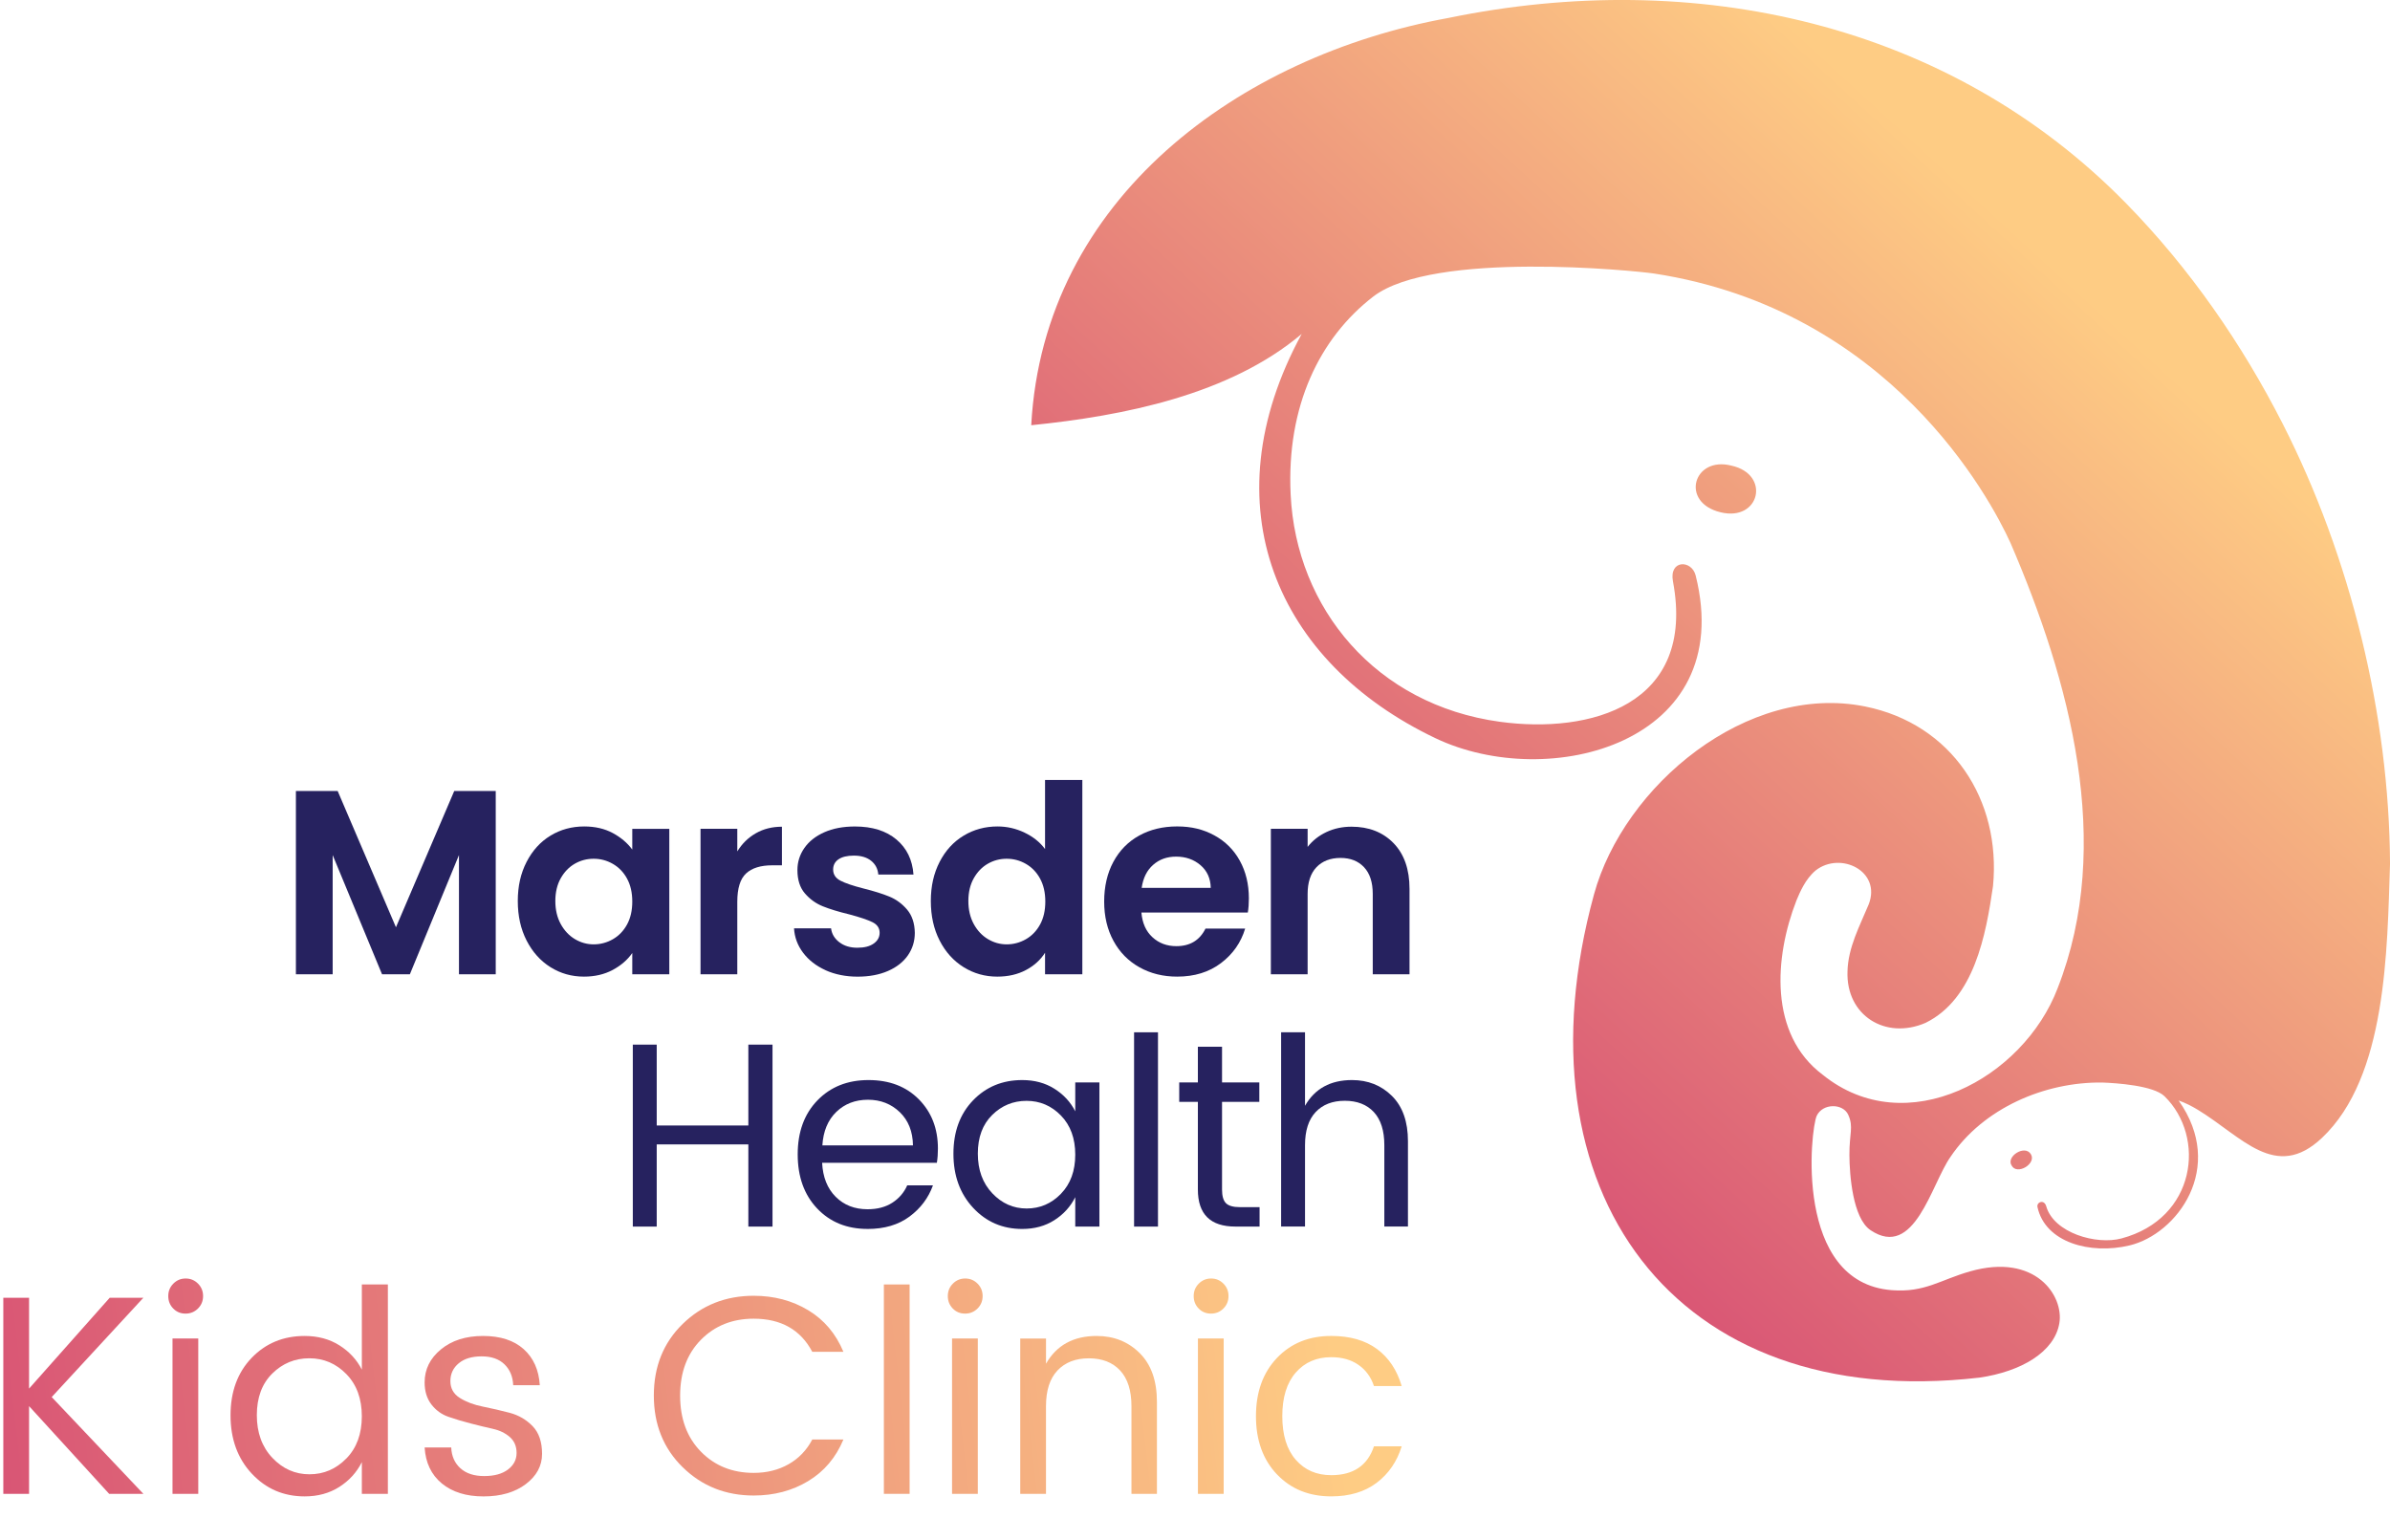 <?xml version="1.0" encoding="UTF-8"?>
<svg id="a" data-name="Layer 1" xmlns="http://www.w3.org/2000/svg" xmlns:xlink="http://www.w3.org/1999/xlink" viewBox="0 0 1110.83 715.79">
  <defs>
    <linearGradient id="b" data-name="Kids Gradient" x1="641.31" y1="482.97" x2="963.99" y2="132.05" gradientUnits="userSpaceOnUse">
      <stop offset="0" stop-color="#d95675"/>
      <stop offset="1" stop-color="#fecc84"/>
    </linearGradient>
    <linearGradient id="c" data-name="Kids Gradient" x1="-1.92" y1="652.95" x2="614.73" y2="581.8" xlink:href="#b"/>
    <linearGradient id="d" data-name="Kids Gradient" x1="-1.71" y1="654.79" x2="614.94" y2="583.63" xlink:href="#b"/>
    <linearGradient id="e" data-name="Kids Gradient" x1="-.44" y1="665.86" x2="616.22" y2="594.7" xlink:href="#b"/>
    <linearGradient id="f" data-name="Kids Gradient" x1="1.66" y1="684" x2="618.32" y2="612.85" xlink:href="#b"/>
    <linearGradient id="g" data-name="Kids Gradient" x1="2.22" y1="688.9" x2="618.88" y2="617.75" xlink:href="#b"/>
    <linearGradient id="h" data-name="Kids Gradient" x1="2.75" y1="693.48" x2="619.41" y2="622.33" xlink:href="#b"/>
    <linearGradient id="i" data-name="Kids Gradient" x1="3.05" y1="696.04" x2="619.71" y2="624.89" xlink:href="#b"/>
    <linearGradient id="j" data-name="Kids Gradient" x1="5.35" y1="716.03" x2="622.01" y2="644.87" xlink:href="#b"/>
    <linearGradient id="k" data-name="Kids Gradient" x1="4.55" y1="709.06" x2="621.21" y2="637.9" xlink:href="#b"/>
    <linearGradient id="l" data-name="Kids Gradient" x1="6.84" y1="728.88" x2="623.49" y2="657.73" xlink:href="#b"/>
  </defs>
  <path d="m479.3,197.63c5.73-105.56,96.96-171.68,193.72-189.25,114.54-23.64,232.86,1.92,315.41,86.4,29.37,30.06,53.6,65,72.64,102.42,31.35,61.63,49.42,134.99,49.77,204.33-1.35,40.08-1.45,98.92-31.64,127.39-21.57,20.34-37.13-.6-57.79-13.13-2.69-1.63-5.73-3.19-8.83-4.26,22.18,31.33-.8,62.11-22.79,67.36-18.34,4.38-39.22-1.35-42.81-17.83-.5-2.29,3.09-3.8,4.08-.33,3.53,12.37,23.28,18.05,34.96,14.92,34.72-9.28,39.37-47.14,20.01-66.09-5.08-4.98-22.33-6.15-28.95-6.38-26.74-.34-55.29,11.92-70.51,34.53-8.96,12.69-16.69,47.85-37.19,34.09-8.3-5.57-9.75-25.78-9.81-34.86-.07-10.18,2.03-13.06-.54-18.75-2.45-5.43-11.85-5.43-14.64.42-2.91,6.1-10.76,77.57,34.85,81.08,15.43,1.19,22.41-4.76,36.42-8.74,30.54-8.68,43.62,11.49,41.49,24.08-2.26,13.42-17.78,22.51-37.13,25.31-142.36,16.42-216.77-87.21-179.18-224.54,13.87-50.69,71.26-98.46,126.01-87.42,40.29,8.12,63.31,43.34,59.47,83.46-3.29,22.75-8.73,52.49-31.38,63.61-18.57,8.01-37-3.41-36.26-23.92.25-11.11,5.67-21.08,9.83-31.1,6.1-15.47-13.05-24.86-24.62-15.84-4.89,4.11-7.37,10.25-8.91,13.89-10.3,26.36-12.95,62.22,12.16,81.07,38.88,31.44,93.25,1.64,109.19-40.17,26.39-67.25,5.55-143.31-21.89-207.01-9.65-21.2-56.22-108.33-165.47-125.2-8.63-1.33-102.83-10.85-130.74,10.7-24.91,19.24-40.33,50.88-38.37,91.93,2.53,53.07,39.67,97.82,97.24,105.69,41.73,5.71,91.28-7.47,80.46-65.26-1.89-10.12,8.71-10.12,10.56-2.7,19.47,78.06-68.27,100.69-120.92,75.61-74.02-35.27-105.63-108.09-62.2-187.92-33.52,28.3-82.74,38.08-125.72,42.43Zm464.62,338.86c-2.82-4.63-11.72,1.14-8.94,5.28,2.48,4.65,11.66-.86,8.94-5.28Zm-139.15-320.05c-17.73-4.57-24.08,17.17-5.03,21.69,18.19,4.42,23.37-17.63,5.03-21.69Z" style="fill: url(#b); stroke-width: 0px;"/>
  <g>
    <path d="m230.41,367.67v85.19h-17.09v-55.41l-22.82,55.41h-12.94l-22.94-55.41v55.41h-17.09v-85.19h19.41l27.09,63.34,27.09-63.34h19.28Z" style="fill: #26225f; stroke-width: 0px;"/>
    <path d="m244.75,400.62c2.73-5.29,6.43-9.36,11.11-12.2,4.68-2.85,9.9-4.27,15.68-4.27,5.04,0,9.46,1.02,13.24,3.05,3.78,2.04,6.81,4.6,9.09,7.69v-9.64h17.21v67.61h-17.21v-9.89c-2.2,3.17-5.23,5.8-9.09,7.87-3.87,2.07-8.32,3.11-13.36,3.11-5.7,0-10.88-1.46-15.56-4.39-4.68-2.93-8.38-7.06-11.11-12.39-2.73-5.33-4.09-11.45-4.09-18.37s1.36-12.89,4.09-18.18Zm46.68,7.75c-1.63-2.97-3.83-5.25-6.59-6.83-2.77-1.59-5.74-2.38-8.91-2.38s-6.1.77-8.79,2.32c-2.69,1.55-4.86,3.8-6.53,6.77-1.67,2.97-2.5,6.49-2.5,10.56s.83,7.63,2.5,10.68c1.67,3.05,3.86,5.39,6.59,7.02,2.72,1.63,5.63,2.44,8.73,2.44s6.14-.79,8.91-2.38c2.77-1.59,4.96-3.86,6.59-6.83,1.63-2.97,2.44-6.53,2.44-10.68s-.81-7.71-2.44-10.68Z" style="fill: #26225f; stroke-width: 0px;"/>
    <path d="m351.29,387.32c3.54-2.03,7.59-3.05,12.14-3.05v17.94h-4.52c-5.37,0-9.42,1.26-12.14,3.78-2.73,2.52-4.09,6.92-4.09,13.18v33.68h-17.09v-67.61h17.09v10.5c2.2-3.58,5.06-6.39,8.6-8.42Z" style="fill: #26225f; stroke-width: 0px;"/>
    <path d="m383.7,450.96c-4.39-1.99-7.87-4.7-10.44-8.12s-3.97-7.2-4.21-11.35h17.21c.32,2.6,1.61,4.76,3.84,6.47,2.24,1.71,5.02,2.56,8.36,2.56s5.8-.65,7.63-1.95c1.83-1.3,2.75-2.97,2.75-5,0-2.2-1.12-3.84-3.36-4.94-2.24-1.1-5.8-2.3-10.68-3.6-5.05-1.22-9.17-2.48-12.39-3.78-3.21-1.3-5.98-3.29-8.3-5.98-2.32-2.68-3.48-6.3-3.48-10.86,0-3.74,1.08-7.16,3.23-10.25,2.15-3.09,5.25-5.53,9.28-7.32,4.03-1.79,8.77-2.68,14.22-2.68,8.05,0,14.48,2.01,19.28,6.04,4.8,4.03,7.44,9.46,7.93,16.29h-16.35c-.24-2.68-1.36-4.82-3.36-6.41-1.99-1.59-4.66-2.38-7.99-2.38-3.09,0-5.47.57-7.14,1.71-1.67,1.14-2.5,2.73-2.5,4.76,0,2.28,1.14,4.01,3.42,5.19,2.28,1.18,5.82,2.38,10.62,3.6,4.88,1.22,8.91,2.48,12.08,3.78,3.17,1.3,5.92,3.32,8.24,6.04,2.32,2.73,3.52,6.33,3.6,10.8,0,3.91-1.08,7.41-3.23,10.5-2.16,3.09-5.25,5.51-9.28,7.26-4.03,1.75-8.73,2.62-14.1,2.62s-10.5-1-14.89-2.99Z" style="fill: #26225f; stroke-width: 0px;"/>
    <path d="m436.72,400.62c2.73-5.29,6.45-9.36,11.17-12.2,4.72-2.85,9.97-4.27,15.74-4.27,4.39,0,8.58.96,12.57,2.87,3.99,1.91,7.16,4.45,9.52,7.63v-32.1h17.33v90.31h-17.33v-10.01c-2.12,3.34-5.09,6.02-8.91,8.05-3.83,2.03-8.26,3.05-13.3,3.05-5.7,0-10.9-1.46-15.62-4.39-4.72-2.93-8.44-7.06-11.17-12.39-2.73-5.33-4.09-11.45-4.09-18.37s1.36-12.89,4.09-18.18Zm46.68,7.75c-1.63-2.97-3.83-5.25-6.59-6.83-2.77-1.59-5.74-2.38-8.91-2.38s-6.1.77-8.79,2.32c-2.69,1.55-4.86,3.8-6.53,6.77-1.67,2.97-2.5,6.49-2.5,10.56s.83,7.63,2.5,10.68c1.67,3.05,3.86,5.39,6.59,7.02,2.72,1.63,5.63,2.44,8.73,2.44s6.14-.79,8.91-2.38c2.77-1.59,4.96-3.86,6.59-6.83,1.63-2.97,2.44-6.53,2.44-10.68s-.81-7.71-2.44-10.68Z" style="fill: #26225f; stroke-width: 0px;"/>
    <path d="m579.94,424.17h-49.43c.41,4.88,2.11,8.71,5.13,11.47,3.01,2.77,6.71,4.15,11.11,4.15,6.35,0,10.86-2.73,13.55-8.18h18.43c-1.95,6.51-5.7,11.86-11.23,16.05-5.53,4.19-12.33,6.29-20.38,6.29-6.51,0-12.35-1.44-17.51-4.33-5.17-2.89-9.2-6.98-12.08-12.27-2.89-5.29-4.33-11.39-4.33-18.31s1.42-13.14,4.27-18.43c2.85-5.29,6.83-9.36,11.96-12.2,5.13-2.85,11.02-4.27,17.7-4.27s12.18,1.38,17.27,4.15c5.08,2.77,9.03,6.69,11.84,11.78,2.81,5.09,4.21,10.92,4.21,17.51,0,2.44-.16,4.64-.49,6.59Zm-17.21-11.47c-.08-4.39-1.67-7.91-4.76-10.56-3.09-2.64-6.88-3.97-11.35-3.97-4.23,0-7.79,1.28-10.68,3.84-2.89,2.56-4.66,6.12-5.31,10.68h32.1Z" style="fill: #26225f; stroke-width: 0px;"/>
    <path d="m647.68,391.89c4.96,5.09,7.44,12.19,7.44,21.3v39.66h-17.09v-37.35c0-5.37-1.34-9.5-4.03-12.39-2.69-2.89-6.35-4.33-10.98-4.33s-8.44,1.45-11.17,4.33c-2.73,2.89-4.09,7.02-4.09,12.39v37.35h-17.09v-67.61h17.09v8.42c2.28-2.93,5.19-5.23,8.73-6.9,3.54-1.67,7.42-2.5,11.66-2.5,8.05,0,14.56,2.54,19.53,7.63Z" style="fill: #26225f; stroke-width: 0px;"/>
    <path d="m347.82,485.56h11.23v84.58h-11.23v-38.2h-42.59v38.2h-11.11v-84.58h11.11v37.59h42.59v-37.59Z" style="fill: #26225f; stroke-width: 0px;"/>
    <path d="m403.22,571.23c-9.6,0-17.41-3.17-23.43-9.52-6.02-6.35-9.03-14.73-9.03-25.14s3.05-18.77,9.15-25.08c6.1-6.3,14.01-9.46,23.74-9.46s17.53,2.99,23.43,8.97c5.9,5.98,8.85,13.61,8.85,22.88,0,2.36-.16,4.56-.49,6.59h-53.33c.32,6.67,2.42,11.94,6.29,15.81,3.86,3.87,8.81,5.8,14.83,5.8,4.56,0,8.4-1.02,11.53-3.05,3.13-2.03,5.43-4.72,6.9-8.05h11.96c-2.12,5.86-5.76,10.7-10.92,14.52-5.17,3.83-11.66,5.74-19.47,5.74Zm15.01-54.25c-3.99-3.86-8.93-5.8-14.83-5.8s-10.8,1.89-14.71,5.67-6.06,8.97-6.47,15.56h42.11c-.08-6.43-2.12-11.57-6.1-15.44Z" style="fill: #26225f; stroke-width: 0px;"/>
    <path d="m452.29,561.41c-6.1-6.55-9.15-14.93-9.15-25.14s3.03-18.47,9.09-24.78c6.06-6.3,13.69-9.46,22.88-9.46,5.69,0,10.68,1.34,14.95,4.03,4.27,2.68,7.51,6.18,9.7,10.5v-13.42h11.23v67h-11.23v-13.67c-2.2,4.39-5.43,7.95-9.7,10.68-4.27,2.73-9.26,4.09-14.95,4.09-9.11,0-16.72-3.27-22.82-9.83Zm40.82-6.53c4.43-4.56,6.65-10.62,6.65-18.18s-2.22-13.63-6.65-18.18c-4.44-4.56-9.76-6.83-15.99-6.83s-11.55,2.2-15.99,6.59c-4.44,4.39-6.65,10.37-6.65,17.94s2.24,13.71,6.71,18.43c4.47,4.72,9.8,7.08,15.99,7.08s11.49-2.28,15.93-6.83Z" style="fill: #26225f; stroke-width: 0px;"/>
    <path d="m527.1,570.14v-90.31h11.11v90.31h-11.11Z" style="fill: #26225f; stroke-width: 0px;"/>
    <path d="m576.28,561.1h9.15v9.03h-11.23c-11.64,0-17.45-5.74-17.45-17.21v-40.76h-8.67v-9.03h8.67v-16.6h11.23v16.6h17.33v9.03h-17.33v40.76c0,3.01.61,5.13,1.83,6.35,1.22,1.22,3.38,1.83,6.47,1.83Z" style="fill: #26225f; stroke-width: 0px;"/>
    <path d="m606.55,479.82v34.17c4.56-7.97,11.84-11.96,21.85-11.96,7.4,0,13.59,2.46,18.55,7.38,4.96,4.92,7.44,11.94,7.44,21.05v39.66h-10.98v-37.83c0-6.75-1.63-11.88-4.88-15.38-3.26-3.5-7.75-5.25-13.49-5.25s-10.25,1.75-13.55,5.25c-3.29,3.5-4.94,8.62-4.94,15.38v37.83h-11.11v-90.31h11.11Z" style="fill: #26225f; stroke-width: 0px;"/>
  </g>
  <g>
    <path d="m13.51,694.36H1.54v-91.14h11.97v42.22l37.48-42.22h15.65l-42.61,46.16,42.61,44.98h-15.91l-37.22-40.77v40.77Z" style="fill: url(#c); stroke-width: 0px;"/>
    <path d="m92.02,608.22c-1.58,1.58-3.51,2.37-5.79,2.37s-4.19-.79-5.72-2.37c-1.54-1.58-2.3-3.51-2.3-5.79s.79-4.21,2.37-5.79,3.48-2.37,5.72-2.37,4.14.79,5.72,2.37c1.58,1.58,2.37,3.51,2.37,5.79s-.79,4.21-2.37,5.79Zm-11.84,86.14v-72.2h11.97v72.2h-11.97Z" style="fill: url(#d); stroke-width: 0px;"/>
    <path d="m117.01,684.96c-6.58-7.06-9.86-16.09-9.86-27.09s3.27-19.9,9.8-26.7c6.53-6.79,14.75-10.19,24.66-10.19,6.14,0,11.51,1.45,16.11,4.34,4.6,2.89,8.09,6.67,10.46,11.31v-39.59h12.1v97.32h-12.1v-14.73c-2.37,4.73-5.85,8.57-10.46,11.51-4.6,2.94-9.97,4.41-16.11,4.41-9.82,0-18.02-3.53-24.59-10.59Zm43.99-7.04c4.78-4.91,7.17-11.44,7.17-19.6s-2.39-14.68-7.17-19.6c-4.78-4.91-10.52-7.37-17.23-7.37s-12.45,2.37-17.23,7.1c-4.78,4.73-7.17,11.18-7.17,19.33s2.41,14.78,7.23,19.86c4.82,5.09,10.56,7.63,17.23,7.63s12.38-2.45,17.16-7.37Z" style="fill: url(#e); stroke-width: 0px;"/>
    <path d="m197.36,642.55c0-6.05,2.52-11.16,7.56-15.32,5.04-4.16,11.57-6.25,19.6-6.25s14.31,2.04,18.87,6.12c4.56,4.08,7.06,9.67,7.5,16.77h-12.36c-.18-4.03-1.54-7.28-4.08-9.73-2.54-2.45-6.07-3.68-10.59-3.68s-8.07,1.07-10.65,3.22c-2.59,2.15-3.88,4.91-3.88,8.29s1.47,5.98,4.41,7.83c2.94,1.84,6.49,3.18,10.65,4.01,4.16.83,8.33,1.8,12.49,2.89,4.16,1.1,7.71,3.16,10.65,6.18,2.94,3.03,4.41,7.32,4.41,12.89s-2.52,10.26-7.56,14.07c-5.04,3.81-11.6,5.72-19.66,5.72s-14.53-2.02-19.4-6.05c-4.87-4.03-7.52-9.6-7.96-16.7h12.36c.17,4.03,1.6,7.26,4.27,9.67,2.67,2.41,6.36,3.62,11.05,3.62s8.37-1.01,11.05-3.03c2.67-2.02,4.01-4.58,4.01-7.69s-1.05-5.59-3.16-7.43c-2.1-1.84-4.73-3.11-7.89-3.81-3.16-.7-6.6-1.53-10.32-2.5-3.73-.96-7.17-1.99-10.32-3.09-3.16-1.1-5.79-3-7.89-5.72-2.1-2.72-3.16-6.14-3.16-10.26Z" style="fill: url(#f); stroke-width: 0px;"/>
    <path d="m317.3,682c-8.94-8.77-13.41-19.88-13.41-33.34s4.47-24.55,13.41-33.27c8.94-8.72,19.95-13.09,33.01-13.09,9.47,0,17.91,2.24,25.32,6.71,7.41,4.47,12.87,10.92,16.37,19.33h-14.47c-5.44-10.26-14.51-15.39-27.22-15.39-9.91,0-18.08,3.27-24.53,9.8-6.44,6.53-9.67,15.19-9.67,25.97s3.22,19.46,9.67,26.04,14.62,9.86,24.53,9.86c6.05,0,11.44-1.33,16.18-4.01,4.73-2.67,8.42-6.51,11.05-11.51h14.47c-3.51,8.42-8.97,14.86-16.37,19.33-7.41,4.47-15.85,6.71-25.32,6.71-13.06,0-24.07-4.38-33.01-13.15Z" style="fill: url(#g); stroke-width: 0px;"/>
    <path d="m410.81,694.36v-97.32h11.97v97.32h-11.97Z" style="fill: url(#h); stroke-width: 0px;"/>
    <path d="m454.34,608.22c-1.58,1.58-3.51,2.37-5.79,2.37s-4.19-.79-5.72-2.37c-1.54-1.58-2.3-3.51-2.3-5.79s.79-4.21,2.37-5.79,3.48-2.37,5.72-2.37,4.14.79,5.72,2.37c1.58,1.58,2.37,3.51,2.37,5.79s-.79,4.21-2.37,5.79Zm-11.84,86.14v-72.2h11.97v72.2h-11.97Z" style="fill: url(#i); stroke-width: 0px;"/>
    <path d="m486.17,622.16v11.71c4.91-8.59,12.76-12.89,23.54-12.89,7.98,0,14.64,2.65,19.99,7.96,5.35,5.31,8.02,12.87,8.02,22.69v42.74h-11.84v-40.77c0-7.28-1.76-12.8-5.26-16.57-3.51-3.77-8.35-5.66-14.53-5.66s-11.05,1.89-14.6,5.66c-3.55,3.77-5.33,9.29-5.33,16.57v40.77h-11.97v-72.2h11.97Z" style="fill: url(#j); stroke-width: 0px;"/>
    <path d="m568.62,608.22c-1.58,1.58-3.51,2.37-5.79,2.37s-4.19-.79-5.72-2.37c-1.54-1.58-2.3-3.51-2.3-5.79s.79-4.21,2.37-5.79,3.48-2.37,5.72-2.37,4.14.79,5.72,2.37c1.58,1.58,2.37,3.51,2.37,5.79s-.79,4.21-2.37,5.79Zm-11.84,86.14v-72.2h11.97v72.2h-11.97Z" style="fill: url(#k); stroke-width: 0px;"/>
    <path d="m593.48,685.29c-6.49-6.84-9.73-15.85-9.73-27.03s3.24-20.19,9.73-27.03c6.49-6.84,14.9-10.26,25.25-10.26,8.68,0,15.76,2.02,21.24,6.05,5.48,4.03,9.32,9.78,11.51,17.23h-12.89c-1.4-4.21-3.81-7.5-7.23-9.86-3.42-2.37-7.63-3.55-12.62-3.55-6.84,0-12.34,2.39-16.5,7.17-4.17,4.78-6.25,11.53-6.25,20.25s2.08,15.48,6.25,20.25c4.16,4.78,9.67,7.17,16.5,7.17,10.26,0,16.88-4.47,19.86-13.42h12.89c-2.19,7.1-6.07,12.76-11.64,16.97-5.57,4.21-12.61,6.31-21.11,6.31-10.35,0-18.76-3.42-25.25-10.26Z" style="fill: url(#l); stroke-width: 0px;"/>
  </g>
</svg>